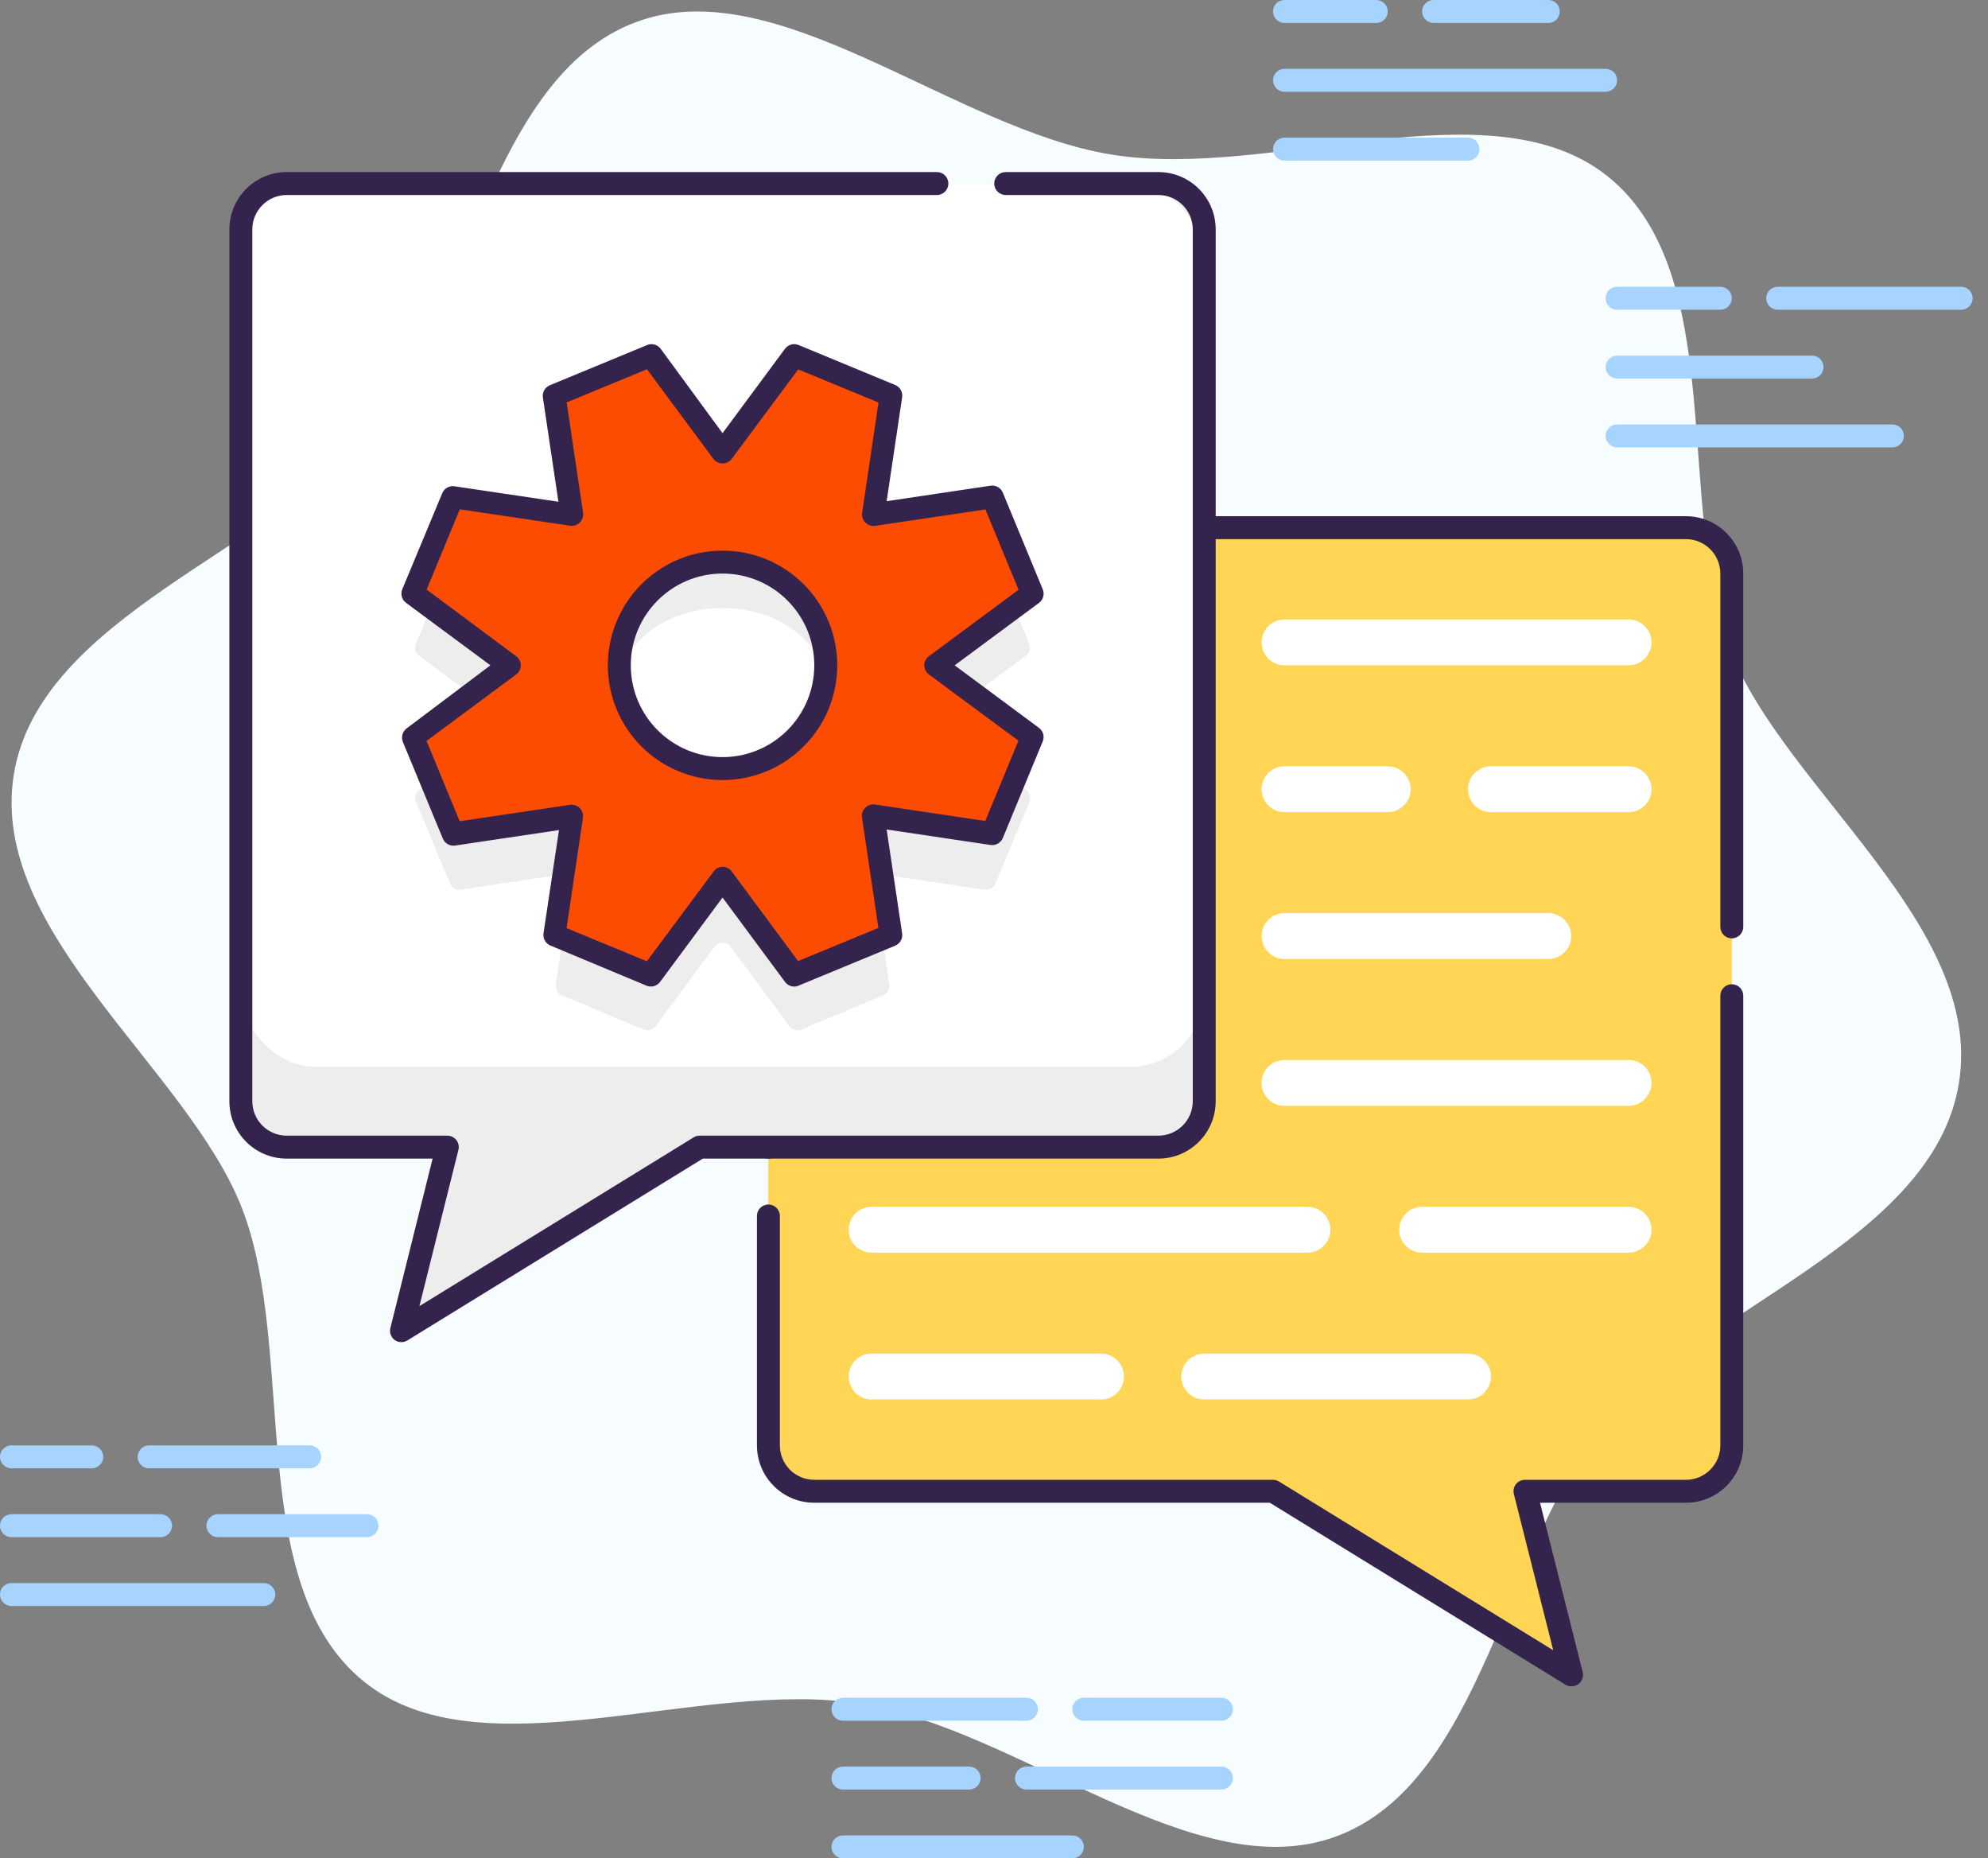 <?xml version="1.0" encoding="UTF-8"?>
<svg width="107px" height="100px" viewBox="0 0 107 100" version="1.1" xmlns="http://www.w3.org/2000/svg" xmlns:xlink="http://www.w3.org/1999/xlink">
    <rect x="0" y="0" width="107" height="100" fill="#808080" stroke="none"/>
    <title>Shorter Feedback Icon</title>
    <g id="Page-1" stroke="none" stroke-width="1" fill="none" fill-rule="evenodd">
        <g id="Grahpics-&amp;-Icons-for-3rd-Tier-Pages" transform="translate(-1215, -3617)" fill-rule="nonzero">
            <g id="Infrastructure-as-Code-(IaC)" transform="translate(235, 3436)">
                <g id="Icons" transform="translate(0, 181)">
                    <g id="Shorter-Feedback-Icon" transform="translate(980, 0)">
                        <path d="M105.432,58.302 C104.043,66.796 91.481,70.432 86.333,76.648 C81.019,83.068 79.815,95.852 71.963,98.802 C64.352,101.667 54.895,93.043 46.272,91.673 C37.648,90.302 25.901,95.568 19.605,90.5 C13.093,85.265 16.025,72.753 13.025,65.019 C10.117,57.525 -0.617,50.191 0.741,41.698 C2.099,33.204 14.691,29.568 19.84,23.352 C25.154,16.932 26.358,4.148 34.21,1.198 C41.821,-1.667 51.278,6.957 59.877,8.327 C68.475,9.698 80.247,4.432 86.543,9.5 C93.056,14.735 90.123,27.247 93.123,34.975 C96.056,42.475 106.821,49.809 105.432,58.302 Z" id="Path" fill="#F7FCFF"></path>
                        <path d="M41.358,30.864 L41.358,77.778 C41.358,79.141 42.463,80.247 43.827,80.247 L68.519,80.247 L84.568,90.123 L82.099,80.247 L90.741,80.247 C92.104,80.247 93.21,79.141 93.21,77.778 L93.21,30.864 C93.21,29.501 92.104,28.395 90.741,28.395 L43.827,28.395 C42.463,28.395 41.358,29.501 41.358,30.864 Z" id="Path" fill="#FFD555"></path>
                        <path d="M41.358,34.568 L41.358,77.778 C41.358,79.141 42.463,80.247 43.827,80.247 L68.519,80.247 L84.568,90.123 L82.099,80.247 L90.741,80.247 C92.104,80.247 93.21,79.141 93.21,77.778 L93.21,34.568 C93.21,33.204 92.104,32.099 90.741,32.099 L43.827,32.099 C42.463,32.099 41.358,33.204 41.358,34.568 Z" id="Path" fill="#FFD555"></path>
                        <path d="M41.358,62.346 C41.017,62.346 40.741,62.069 40.741,61.728 L40.741,30.864 C40.741,29.16 42.123,27.778 43.827,27.778 L90.741,27.778 C92.445,27.778 93.827,29.16 93.827,30.864 L93.827,49.877 C93.827,50.217 93.551,50.494 93.21,50.494 C92.869,50.494 92.593,50.217 92.593,49.877 L92.593,30.864 C92.593,29.841 91.763,29.012 90.741,29.012 L43.827,29.012 C42.804,29.012 41.975,29.841 41.975,30.864 L41.975,61.728 C41.975,62.069 41.699,62.346 41.358,62.346 Z" id="Path" fill="#34234D"></path>
                        <path d="M84.568,90.741 C84.454,90.74 84.343,90.708 84.247,90.648 L68.346,80.864 L43.827,80.864 C42.123,80.864 40.741,79.482 40.741,77.778 L40.741,65.432 C40.741,65.091 41.017,64.815 41.358,64.815 C41.699,64.815 41.975,65.091 41.975,65.432 L41.975,77.778 C41.975,78.801 42.804,79.63 43.827,79.63 L68.519,79.63 C68.632,79.628 68.744,79.66 68.84,79.722 L83.599,88.802 L81.481,80.395 C81.435,80.21 81.476,80.015 81.593,79.864 C81.714,79.71 81.902,79.623 82.099,79.63 L90.741,79.63 C91.763,79.63 92.593,78.801 92.593,77.778 L92.593,53.58 C92.593,53.239 92.869,52.963 93.21,52.963 C93.551,52.963 93.827,53.239 93.827,53.58 L93.827,77.778 C93.827,79.482 92.445,80.864 90.741,80.864 L82.889,80.864 L85.185,89.975 C85.246,90.219 85.153,90.475 84.951,90.623 C84.84,90.704 84.705,90.745 84.568,90.741 Z" id="Path" fill="#34234D"></path>
                        <path d="M12.963,12.346 L12.963,59.259 C12.963,60.623 14.068,61.728 15.432,61.728 L24.074,61.728 L21.605,71.605 L37.654,61.728 L62.346,61.728 C63.709,61.728 64.815,60.623 64.815,59.259 L64.815,12.346 C64.815,10.982 63.709,9.877 62.346,9.877 L15.432,9.877 C14.068,9.877 12.963,10.982 12.963,12.346 Z" id="Path" fill="#EDEDED"></path>
                        <rect id="Rectangle" fill="#FFFFFF" x="12.963" y="9.877" width="51.852" height="47.531" rx="4"></rect>
                        <path d="M21.605,72.222 C21.474,72.222 21.347,72.182 21.241,72.105 C21.05,71.962 20.958,71.721 21.006,71.488 L23.284,62.346 L15.432,62.346 C13.728,62.346 12.346,60.964 12.346,59.259 L12.346,12.346 C12.346,10.641 13.728,9.259 15.432,9.259 L50.426,9.259 C50.767,9.259 51.043,9.536 51.043,9.877 C51.043,10.217 50.767,10.494 50.426,10.494 L15.432,10.494 C14.409,10.494 13.58,11.323 13.58,12.346 L13.58,59.259 C13.58,60.282 14.409,61.111 15.432,61.111 L24.074,61.111 C24.264,61.11 24.444,61.197 24.562,61.346 C24.679,61.496 24.72,61.692 24.673,61.877 L22.574,70.284 L37.333,61.204 C37.429,61.142 37.541,61.109 37.654,61.111 L62.346,61.111 C63.368,61.111 64.198,60.282 64.198,59.259 L64.198,12.346 C64.198,11.323 63.368,10.494 62.346,10.494 L54.13,10.494 C53.789,10.494 53.512,10.217 53.512,9.877 C53.512,9.536 53.789,9.259 54.13,9.259 L62.346,9.259 C64.05,9.259 65.432,10.641 65.432,12.346 L65.432,59.259 C65.432,60.964 64.05,62.346 62.346,62.346 L37.827,62.346 L21.926,72.13 C21.829,72.189 21.718,72.221 21.605,72.222 Z" id="Path" fill="#34234D"></path>
                        <path d="M87.654,59.506 L69.136,59.506 C68.454,59.506 67.901,58.953 67.901,58.272 C67.901,57.59 68.454,57.037 69.136,57.037 L87.654,57.037 C88.336,57.037 88.889,57.59 88.889,58.272 C88.889,58.953 88.336,59.506 87.654,59.506 Z" id="Path" fill="#FFFFFF"></path>
                        <path d="M87.654,67.407 L76.543,67.407 C75.861,67.407 75.309,66.855 75.309,66.173 C75.309,65.491 75.861,64.938 76.543,64.938 L87.654,64.938 C88.336,64.938 88.889,65.491 88.889,66.173 C88.889,66.855 88.336,67.407 87.654,67.407 Z" id="Path" fill="#FFFFFF"></path>
                        <path d="M70.37,67.407 L46.914,67.407 C46.232,67.407 45.679,66.855 45.679,66.173 C45.679,65.491 46.232,64.938 46.914,64.938 L70.37,64.938 C71.052,64.938 71.605,65.491 71.605,66.173 C71.605,66.855 71.052,67.407 70.37,67.407 Z" id="Path" fill="#FFFFFF"></path>
                        <path d="M79.012,75.309 L64.815,75.309 C64.133,75.309 63.58,74.756 63.58,74.074 C63.58,73.392 64.133,72.84 64.815,72.84 L79.012,72.84 C79.694,72.84 80.247,73.392 80.247,74.074 C80.247,74.756 79.694,75.309 79.012,75.309 Z" id="Path" fill="#FFFFFF"></path>
                        <path d="M59.259,75.309 L46.914,75.309 C46.232,75.309 45.679,74.756 45.679,74.074 C45.679,73.392 46.232,72.84 46.914,72.84 L59.259,72.84 C59.941,72.84 60.494,73.392 60.494,74.074 C60.494,74.756 59.941,75.309 59.259,75.309 Z" id="Path" fill="#FFFFFF"></path>
                        <path d="M83.333,51.605 L69.136,51.605 C68.454,51.605 67.901,51.052 67.901,50.37 C67.901,49.689 68.454,49.136 69.136,49.136 L83.333,49.136 C84.015,49.136 84.568,49.689 84.568,50.37 C84.568,51.052 84.015,51.605 83.333,51.605 Z" id="Path" fill="#FFFFFF"></path>
                        <path d="M87.654,43.704 L80.247,43.704 C79.565,43.704 79.012,43.151 79.012,42.469 C79.012,41.787 79.565,41.235 80.247,41.235 L87.654,41.235 C88.336,41.235 88.889,41.787 88.889,42.469 C88.889,43.151 88.336,43.704 87.654,43.704 Z" id="Path" fill="#FFFFFF"></path>
                        <path d="M74.691,43.704 L69.136,43.704 C68.454,43.704 67.901,43.151 67.901,42.469 C67.901,41.787 68.454,41.235 69.136,41.235 L74.691,41.235 C75.373,41.235 75.926,41.787 75.926,42.469 C75.926,43.151 75.373,43.704 74.691,43.704 Z" id="Path" fill="#FFFFFF"></path>
                        <path d="M87.654,35.802 L69.136,35.802 C68.454,35.802 67.901,35.25 67.901,34.568 C67.901,33.886 68.454,33.333 69.136,33.333 L87.654,33.333 C88.336,33.333 88.889,33.886 88.889,34.568 C88.889,35.25 88.336,35.802 87.654,35.802 Z" id="Path" fill="#FFFFFF"></path>
                        <path d="M16.667,79.012 L8.025,79.012 C7.684,79.012 7.407,78.736 7.407,78.395 C7.407,78.054 7.684,77.778 8.025,77.778 L16.667,77.778 C17.008,77.778 17.284,78.054 17.284,78.395 C17.284,78.736 17.008,79.012 16.667,79.012 Z" id="Path" fill="#A6D4FF"></path>
                        <path d="M4.938,79.012 L0.617,79.012 C0.276,79.012 0,78.736 0,78.395 C0,78.054 0.276,77.778 0.617,77.778 L4.938,77.778 C5.279,77.778 5.556,78.054 5.556,78.395 C5.556,78.736 5.279,79.012 4.938,79.012 Z" id="Path" fill="#A6D4FF"></path>
                        <path d="M19.753,82.716 L11.728,82.716 C11.387,82.716 11.111,82.44 11.111,82.099 C11.111,81.758 11.387,81.481 11.728,81.481 L19.753,81.481 C20.094,81.481 20.37,81.758 20.37,82.099 C20.37,82.44 20.094,82.716 19.753,82.716 Z" id="Path" fill="#A6D4FF"></path>
                        <path d="M8.642,82.716 L0.617,82.716 C0.276,82.716 0,82.44 0,82.099 C0,81.758 0.276,81.481 0.617,81.481 L8.642,81.481 C8.983,81.481 9.259,81.758 9.259,82.099 C9.259,82.44 8.983,82.716 8.642,82.716 Z" id="Path" fill="#A6D4FF"></path>
                        <path d="M14.198,86.42 L0.617,86.42 C0.276,86.42 0,86.143 0,85.802 C0,85.462 0.276,85.185 0.617,85.185 L14.198,85.185 C14.538,85.185 14.815,85.462 14.815,85.802 C14.815,86.143 14.538,86.42 14.198,86.42 Z" id="Path" fill="#A6D4FF"></path>
                        <path d="M65.741,92.593 L58.333,92.593 C57.992,92.593 57.716,92.316 57.716,91.975 C57.716,91.634 57.992,91.358 58.333,91.358 L65.741,91.358 C66.082,91.358 66.358,91.634 66.358,91.975 C66.358,92.316 66.082,92.593 65.741,92.593 Z" id="Path" fill="#A6D4FF"></path>
                        <path d="M55.247,92.593 L45.37,92.593 C45.029,92.593 44.753,92.316 44.753,91.975 C44.753,91.634 45.029,91.358 45.37,91.358 L55.247,91.358 C55.588,91.358 55.864,91.634 55.864,91.975 C55.864,92.316 55.588,92.593 55.247,92.593 Z" id="Path" fill="#A6D4FF"></path>
                        <path d="M65.741,96.296 L55.247,96.296 C54.906,96.296 54.63,96.02 54.63,95.679 C54.63,95.338 54.906,95.062 55.247,95.062 L65.741,95.062 C66.082,95.062 66.358,95.338 66.358,95.679 C66.358,96.02 66.082,96.296 65.741,96.296 Z" id="Path" fill="#A6D4FF"></path>
                        <path d="M52.16,96.296 L45.37,96.296 C45.029,96.296 44.753,96.02 44.753,95.679 C44.753,95.338 45.029,95.062 45.37,95.062 L52.16,95.062 C52.501,95.062 52.778,95.338 52.778,95.679 C52.778,96.02 52.501,96.296 52.16,96.296 Z" id="Path" fill="#A6D4FF"></path>
                        <path d="M57.716,100 L45.37,100 C45.029,100 44.753,99.724 44.753,99.383 C44.753,99.042 45.029,98.765 45.37,98.765 L57.716,98.765 C58.057,98.765 58.333,99.042 58.333,99.383 C58.333,99.724 58.057,100 57.716,100 Z" id="Path" fill="#A6D4FF"></path>
                        <path d="M83.333,1.235 L77.16,1.235 C76.82,1.235 76.543,0.958 76.543,0.617 C76.543,0.276 76.82,0 77.16,0 L83.333,0 C83.674,0 83.951,0.276 83.951,0.617 C83.951,0.958 83.674,1.235 83.333,1.235 Z" id="Path" fill="#A6D4FF"></path>
                        <path d="M74.074,1.235 L69.136,1.235 C68.795,1.235 68.519,0.958 68.519,0.617 C68.519,0.276 68.795,0 69.136,0 L74.074,0 C74.415,0 74.691,0.276 74.691,0.617 C74.691,0.958 74.415,1.235 74.074,1.235 Z" id="Path" fill="#A6D4FF"></path>
                        <path d="M86.42,4.938 L69.136,4.938 C68.795,4.938 68.519,4.662 68.519,4.321 C68.519,3.98 68.795,3.704 69.136,3.704 L86.42,3.704 C86.761,3.704 87.037,3.98 87.037,4.321 C87.037,4.662 86.761,4.938 86.42,4.938 Z" id="Path" fill="#A6D4FF"></path>
                        <path d="M79.012,8.642 L69.136,8.642 C68.795,8.642 68.519,8.366 68.519,8.025 C68.519,7.684 68.795,7.407 69.136,7.407 L79.012,7.407 C79.353,7.407 79.63,7.684 79.63,8.025 C79.63,8.366 79.353,8.642 79.012,8.642 Z" id="Path" fill="#A6D4FF"></path>
                        <path d="M105.556,16.667 L95.679,16.667 C95.338,16.667 95.062,16.39 95.062,16.049 C95.062,15.708 95.338,15.432 95.679,15.432 L105.556,15.432 C105.896,15.432 106.173,15.708 106.173,16.049 C106.173,16.39 105.896,16.667 105.556,16.667 Z" id="Path" fill="#A6D4FF"></path>
                        <path d="M92.593,16.667 L87.037,16.667 C86.696,16.667 86.42,16.39 86.42,16.049 C86.42,15.708 86.696,15.432 87.037,15.432 L92.593,15.432 C92.934,15.432 93.21,15.708 93.21,16.049 C93.21,16.39 92.934,16.667 92.593,16.667 Z" id="Path" fill="#A6D4FF"></path>
                        <path d="M97.531,20.37 L87.037,20.37 C86.696,20.37 86.42,20.094 86.42,19.753 C86.42,19.412 86.696,19.136 87.037,19.136 L97.531,19.136 C97.872,19.136 98.148,19.412 98.148,19.753 C98.148,20.094 97.872,20.37 97.531,20.37 Z" id="Path" fill="#A6D4FF"></path>
                        <path d="M101.852,24.074 L87.037,24.074 C86.696,24.074 86.42,23.798 86.42,23.457 C86.42,23.116 86.696,22.84 87.037,22.84 L101.852,22.84 C102.193,22.84 102.469,23.116 102.469,23.457 C102.469,23.798 102.193,24.074 101.852,24.074 Z" id="Path" fill="#A6D4FF"></path>
                        <path d="M55.395,34.642 L53.543,30.222 C53.451,29.993 53.213,29.857 52.969,29.895 L47.71,30.679 C47.539,30.707 47.365,30.651 47.243,30.529 C47.12,30.406 47.064,30.233 47.093,30.062 L47.877,24.784 C47.914,24.54 47.779,24.302 47.549,24.21 L43.13,22.358 C42.907,22.274 42.656,22.347 42.512,22.537 L39.321,26.846 C39.22,26.983 39.059,27.064 38.889,27.064 C38.718,27.064 38.558,26.983 38.457,26.846 L35.278,22.562 C35.134,22.372 34.883,22.299 34.66,22.383 L30.241,24.235 C30.011,24.326 29.876,24.564 29.914,24.809 L30.698,30.086 C30.726,30.257 30.67,30.431 30.547,30.554 C30.425,30.676 30.251,30.732 30.08,30.704 L24.802,29.92 C24.558,29.882 24.32,30.018 24.228,30.247 L22.377,34.667 C22.293,34.889 22.366,35.141 22.556,35.284 L26.84,38.463 C26.977,38.564 27.058,38.725 27.058,38.895 C27.058,39.066 26.977,39.226 26.84,39.327 L22.556,42.506 C22.366,42.65 22.293,42.901 22.377,43.123 L24.228,47.543 C24.32,47.773 24.558,47.908 24.802,47.87 L30.08,47.086 C30.251,47.058 30.425,47.114 30.547,47.237 C30.67,47.359 30.726,47.533 30.698,47.704 L29.914,52.981 C29.878,53.225 30.013,53.462 30.241,53.556 L34.66,55.407 C34.883,55.491 35.134,55.418 35.278,55.228 L38.457,50.944 C38.558,50.807 38.718,50.726 38.889,50.726 C39.059,50.726 39.22,50.807 39.321,50.944 L42.5,55.228 C42.643,55.418 42.895,55.491 43.117,55.407 L47.537,53.556 C47.766,53.464 47.902,53.226 47.864,52.981 L47.099,47.71 C47.071,47.539 47.126,47.365 47.249,47.243 C47.371,47.12 47.545,47.064 47.716,47.093 L52.994,47.877 C53.238,47.914 53.476,47.779 53.568,47.549 L55.42,43.13 C55.503,42.907 55.431,42.656 55.241,42.512 L50.932,39.321 C50.795,39.22 50.714,39.059 50.714,38.889 C50.714,38.718 50.795,38.558 50.932,38.457 L55.216,35.278 C55.414,35.132 55.488,34.87 55.395,34.642 Z" id="Path" fill="#EDEDED"></path>
                        <polygon id="Path" fill="#FC4C02" points="55.556 31.944 53.401 26.747 46.988 27.698 47.944 21.29 42.747 19.136 38.889 24.346 35.031 19.136 29.833 21.29 30.79 27.704 24.377 26.747 22.222 31.944 27.432 35.802 22.222 39.66 24.377 44.858 30.79 43.907 29.833 50.315 35.031 52.469 38.889 47.259 42.747 52.469 47.944 50.315 46.994 43.901 53.401 44.858 55.556 39.66 50.346 35.802"></polygon>
                        <path d="M55.556,31.944 C50.31,29.587 44.639,28.327 38.889,28.241 C33.139,28.327 27.467,29.587 22.222,31.944 L27.432,35.802 L22.222,39.66 L24.377,44.858 L30.79,43.907 L29.833,50.315 L35.031,52.469 L38.889,47.259 L42.747,52.469 L47.944,50.315 L46.994,43.901 L53.401,44.858 L55.556,39.66 L50.346,35.802 L55.556,31.944 Z" id="Path" fill="#FC4C02"></path>
                        <path d="M42.747,53.087 C42.553,53.087 42.37,52.995 42.253,52.84 L38.889,48.296 L35.525,52.84 C35.354,53.066 35.051,53.148 34.79,53.037 L29.63,50.883 C29.367,50.775 29.212,50.503 29.253,50.222 L30.086,44.667 L24.494,45.5 C24.213,45.541 23.941,45.386 23.833,45.123 L21.685,39.926 C21.578,39.666 21.659,39.367 21.883,39.198 L26.395,35.802 L21.852,32.438 C21.625,32.268 21.544,31.965 21.654,31.704 L23.802,26.543 C23.91,26.281 24.182,26.126 24.463,26.167 L30.056,27 L29.222,21.407 C29.169,21.108 29.342,20.815 29.63,20.716 L34.827,18.568 C35.087,18.46 35.386,18.542 35.556,18.765 L38.889,23.309 L42.253,18.765 C42.423,18.539 42.726,18.457 42.988,18.568 L48.179,20.716 C48.441,20.824 48.597,21.096 48.556,21.377 L47.722,26.969 L53.315,26.136 C53.595,26.095 53.868,26.25 53.975,26.512 L56.123,31.71 C56.231,31.969 56.15,32.269 55.926,32.438 L51.383,35.802 L55.92,39.167 C56.146,39.335 56.23,39.634 56.123,39.895 L53.975,45.093 C53.868,45.355 53.595,45.51 53.315,45.469 L47.722,44.636 L48.556,50.228 C48.597,50.509 48.441,50.781 48.179,50.889 L42.981,53.037 C42.908,53.072 42.828,53.089 42.747,53.087 Z M38.889,46.642 C39.084,46.643 39.267,46.737 39.383,46.895 L42.957,51.716 L47.278,49.932 L46.395,43.994 C46.367,43.801 46.431,43.607 46.568,43.469 C46.705,43.33 46.899,43.263 47.093,43.29 L53.031,44.179 L54.815,39.858 L50,36.296 C49.842,36.181 49.748,35.998 49.747,35.802 C49.748,35.607 49.842,35.424 50,35.309 L54.821,31.735 L53.037,27.414 L47.099,28.296 C46.907,28.323 46.713,28.259 46.576,28.122 C46.439,27.984 46.374,27.791 46.401,27.599 L47.284,21.66 L42.963,19.877 L39.383,24.691 C39.266,24.847 39.083,24.938 38.889,24.938 C38.695,24.938 38.512,24.847 38.395,24.691 L34.821,19.87 L30.5,21.654 L31.383,27.593 C31.41,27.785 31.345,27.978 31.208,28.115 C31.071,28.253 30.877,28.317 30.685,28.29 L24.747,27.407 L22.963,31.728 L27.778,35.309 C27.936,35.424 28.029,35.607 28.031,35.802 C28.029,35.998 27.936,36.181 27.778,36.296 L22.957,39.87 L24.741,44.191 L30.679,43.309 C30.871,43.282 31.065,43.346 31.202,43.483 C31.339,43.621 31.404,43.814 31.377,44.006 L30.494,49.944 L34.815,51.728 L38.395,46.914 C38.506,46.749 38.69,46.648 38.889,46.642 Z" id="Shape" fill="#34234D"></path>
                        <circle id="Oval" fill="#EDEDED" cx="38.889" cy="35.802" r="5.556"></circle>
                        <ellipse id="Oval" fill="#FFFFFF" cx="38.889" cy="37.037" rx="5.556" ry="4.321"></ellipse>
                        <path d="M38.889,41.975 C35.48,41.975 32.716,39.212 32.716,35.802 C32.716,32.393 35.48,29.63 38.889,29.63 C42.298,29.63 45.062,32.393 45.062,35.802 C45.062,39.212 42.298,41.975 38.889,41.975 L38.889,41.975 Z M38.889,30.864 C36.162,30.864 33.951,33.075 33.951,35.802 C33.951,38.53 36.162,40.741 38.889,40.741 C41.616,40.741 43.827,38.53 43.827,35.802 C43.827,33.075 41.616,30.864 38.889,30.864 Z" id="Shape" fill="#34234D"></path>
                    </g>
                </g>
            </g>
        </g>
    </g>
</svg>